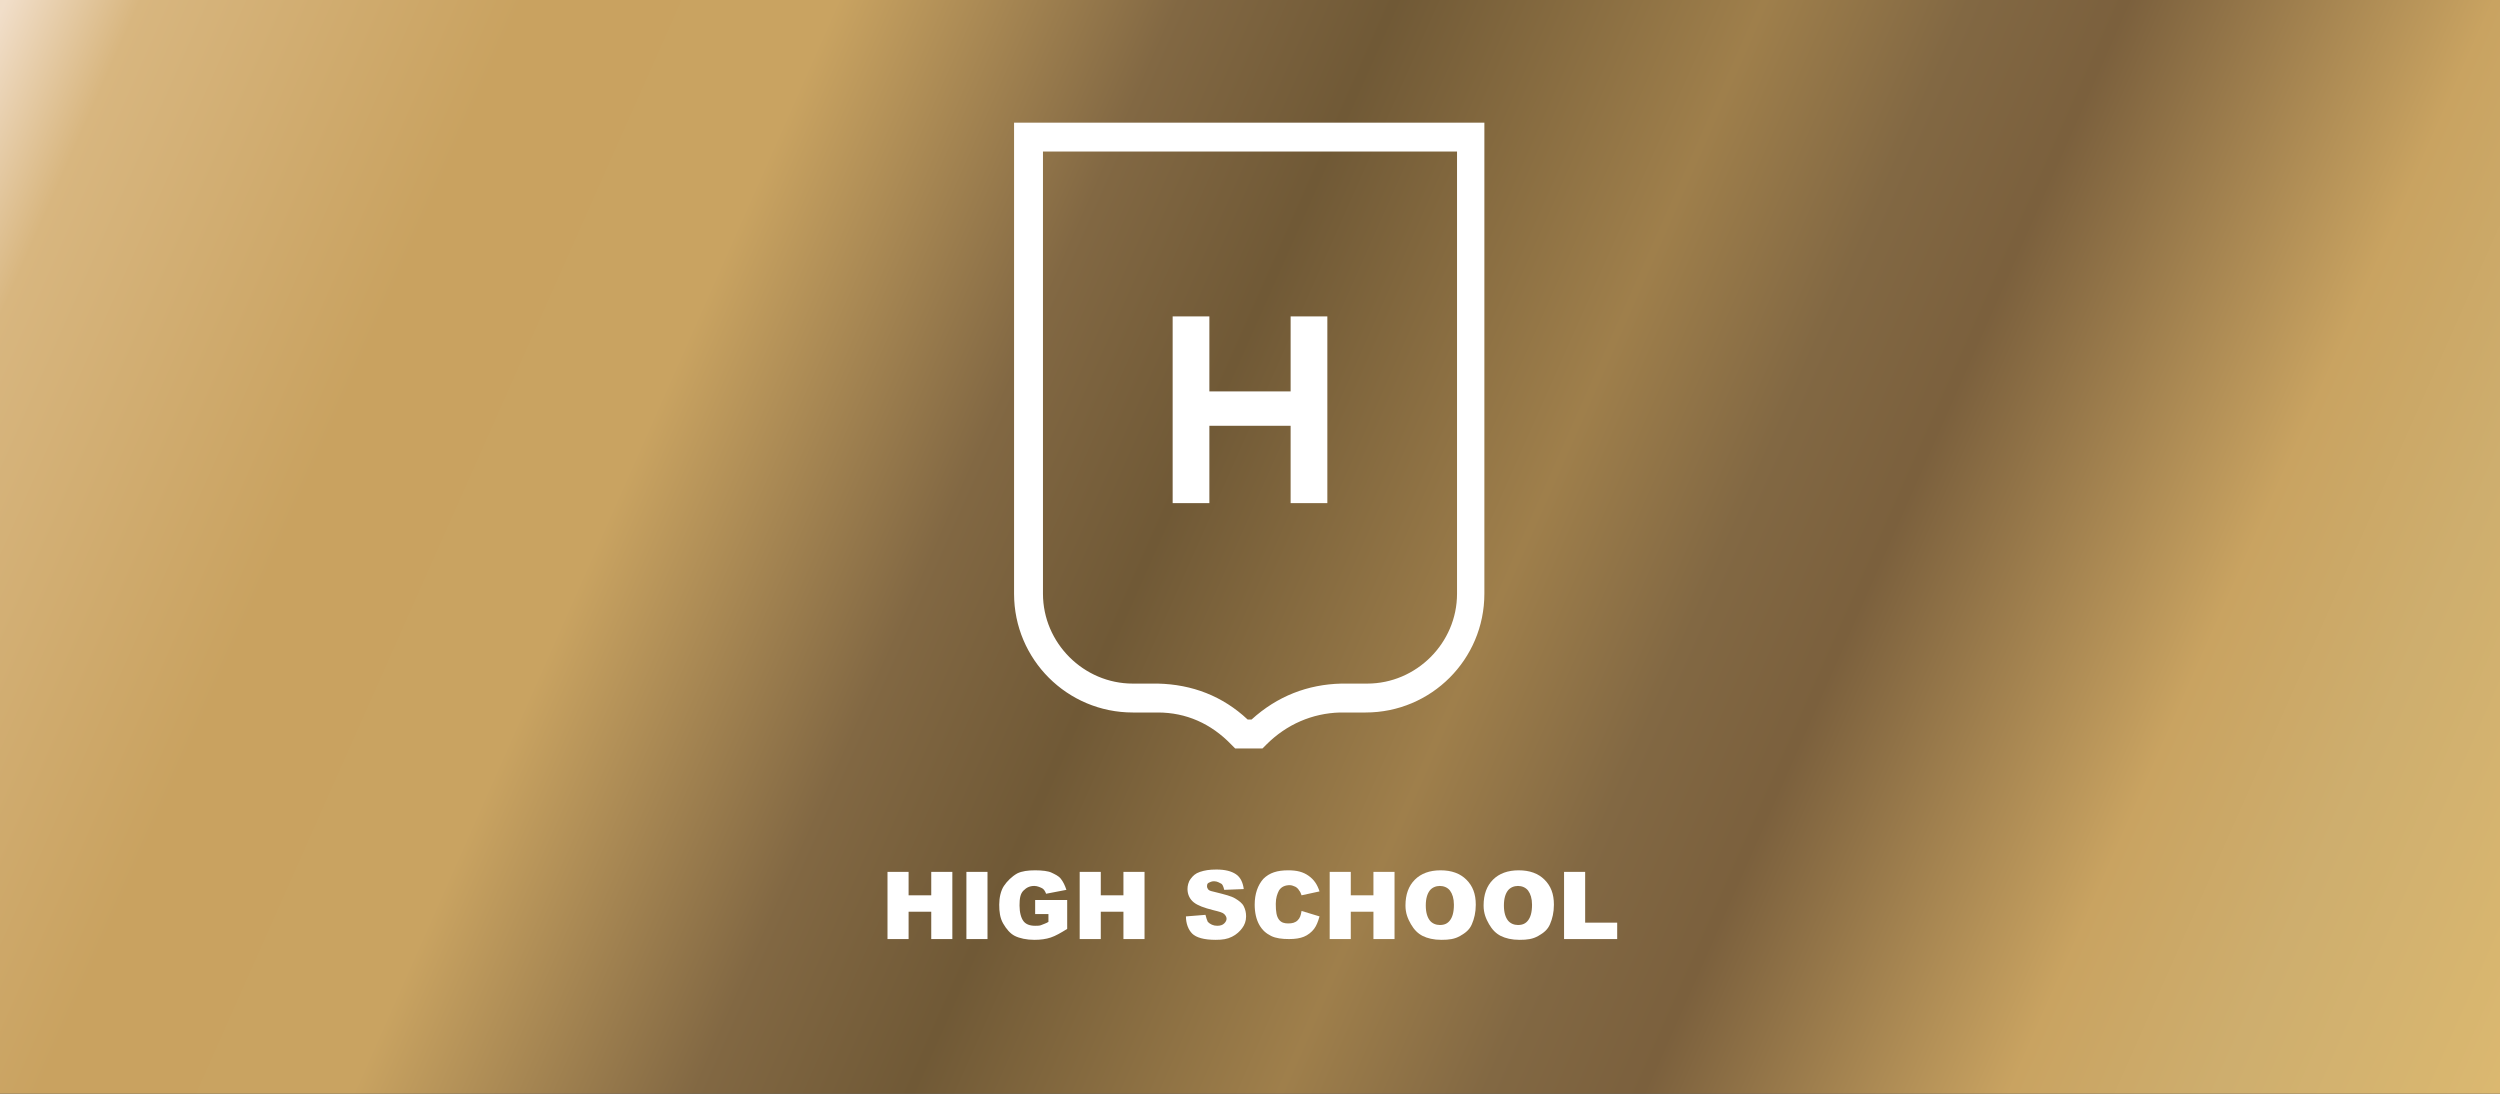 <?xml version="1.0" encoding="utf-8"?>
<!-- Generator: Adobe Illustrator 22.0.0, SVG Export Plug-In . SVG Version: 6.00 Build 0)  -->
<svg version="1.1" id="Layer_1" xmlns="http://www.w3.org/2000/svg" xmlns:xlink="http://www.w3.org/1999/xlink" x="0px" y="0px"
	 viewBox="0 0 320 140" style="enable-background:new 0 0 320 140;" xml:space="preserve">
<rect x="0" y="0" width="320" height="140" fill="#333333" stroke="none"/>
<style type="text/css">
	.st0{fill:url(#SVGID_1_);}
	.st1{fill:#FFFFFF;}
</style>
<linearGradient id="SVGID_1_" gradientUnits="userSpaceOnUse" x1="1.031" y1="142.57" x2="322.031" y2="7.026222e-02" gradientTransform="matrix(1 0 0 -1 0 142)">
	<stop  offset="0" style="stop-color:#F1DEC9"/>
	<stop  offset="4.481560e-02" style="stop-color:#D8B67F"/>
	<stop  offset="0.173" style="stop-color:#C9A260"/>
	<stop  offset="0.277" style="stop-color:#C9A361"/>
	<stop  offset="0.391" style="stop-color:#826843"/>
	<stop  offset="0.463" style="stop-color:#705936"/>
	<stop  offset="0.586" style="stop-color:#9F7F4B"/>
	<stop  offset="0.654" style="stop-color:#826843"/>
	<stop  offset="0.707" style="stop-color:#7B603D"/>
	<stop  offset="0.829" style="stop-color:#C9A361"/>
	<stop  offset="0.899" style="stop-color:#CEAE6E"/>
	<stop  offset="1" style="stop-color:#DCB970"/>
</linearGradient>
<rect class="st0" width="320" height="140"/>
<g>
	<g>
		<path class="st1" d="M113.6,111.6h2.7v3h2.9v-3h2.7v8.6h-2.7v-3.5h-2.9v3.5h-2.7V111.6z"/>
		<path class="st1" d="M123.7,111.6h2.7v8.6h-2.7V111.6z"/>
		<path class="st1" d="M132.5,117v-1.8h4.1v3.7c-0.8,0.5-1.5,0.9-2.1,1.1s-1.3,0.3-2.1,0.3c-1,0-1.9-0.2-2.5-0.5s-1.1-0.9-1.5-1.6
			s-0.5-1.5-0.5-2.4s0.2-1.8,0.6-2.4s1-1.2,1.7-1.6c0.6-0.3,1.4-0.4,2.3-0.4c0.9,0,1.7,0.1,2.1,0.3s0.9,0.4,1.2,0.8s0.5,0.8,0.7,1.4
			l-2.6,0.5c-0.1-0.3-0.3-0.6-0.5-0.7s-0.6-0.3-1-0.3c-0.6,0-1,0.2-1.4,0.6s-0.5,1-0.5,1.9s0.2,1.6,0.5,2s0.8,0.6,1.5,0.6
			c0.3,0,0.6,0,0.8-0.1s0.6-0.2,0.9-0.4v-1H132.5z"/>
		<path class="st1" d="M138.2,111.6h2.7v3h2.9v-3h2.7v8.6h-2.7v-3.5h-2.9v3.5h-2.7V111.6z"/>
		<path class="st1" d="M151.8,117.3l2.5-0.2c0.1,0.4,0.2,0.7,0.3,0.9c0.3,0.3,0.7,0.5,1.2,0.5c0.4,0,0.7-0.1,0.9-0.3
			s0.3-0.4,0.3-0.6s-0.1-0.4-0.3-0.6s-0.6-0.3-1.4-0.5c-1.2-0.3-2-0.6-2.5-1s-0.8-1-0.8-1.7c0-0.4,0.1-0.9,0.4-1.3s0.6-0.7,1.2-0.9
			s1.2-0.3,2.1-0.3c1.1,0,1.9,0.2,2.5,0.6s0.9,1.1,1,1.9l-2.5,0.1c-0.1-0.4-0.2-0.7-0.4-0.8s-0.5-0.3-0.9-0.3
			c-0.3,0-0.5,0.1-0.7,0.2s-0.2,0.3-0.2,0.5c0,0.1,0.1,0.3,0.2,0.4c0.1,0.1,0.4,0.2,0.9,0.3c1.2,0.3,2,0.5,2.5,0.8s0.9,0.6,1.1,1
			s0.3,0.8,0.3,1.3c0,0.6-0.2,1.1-0.5,1.5s-0.7,0.8-1.3,1.1s-1.2,0.4-2.1,0.4c-1.5,0-2.5-0.3-3-0.8S151.8,118.2,151.8,117.3z"/>
		<path class="st1" d="M166.6,116.6l2.3,0.7c-0.2,0.7-0.4,1.2-0.7,1.6s-0.8,0.8-1.3,1s-1.1,0.3-1.9,0.3c-0.9,0-1.7-0.1-2.3-0.4
			s-1.1-0.7-1.5-1.4c-0.4-0.7-0.6-1.6-0.6-2.6c0-1.4,0.4-2.5,1.1-3.3c0.8-0.8,1.8-1.1,3.2-1.1c1.1,0,1.9,0.2,2.6,0.7s1.1,1.1,1.4,2
			l-2.3,0.5c-0.1-0.3-0.2-0.5-0.3-0.6c-0.1-0.2-0.3-0.4-0.5-0.5s-0.5-0.2-0.7-0.2c-0.6,0-1.1,0.2-1.4,0.7c-0.2,0.4-0.4,0.9-0.4,1.7
			c0,1,0.1,1.6,0.4,2c0.3,0.4,0.7,0.5,1.2,0.5s0.9-0.1,1.2-0.4S166.5,117.2,166.6,116.6z"/>
		<path class="st1" d="M170.2,111.6h2.7v3h2.9v-3h2.7v8.6h-2.7v-3.5h-2.9v3.5h-2.7V111.6z"/>
		<path class="st1" d="M179.9,115.9c0-1.4,0.4-2.5,1.2-3.3s1.9-1.2,3.3-1.2c1.4,0,2.5,0.4,3.3,1.2s1.2,1.8,1.2,3.2
			c0,1-0.2,1.8-0.5,2.5s-0.8,1.1-1.5,1.5s-1.4,0.5-2.4,0.5s-1.8-0.2-2.4-0.5s-1.1-0.8-1.5-1.5S179.9,116.9,179.9,115.9z
			 M182.5,115.9c0,0.9,0.2,1.5,0.5,1.9s0.8,0.6,1.3,0.6c0.6,0,1-0.2,1.3-0.6s0.5-1,0.5-2c0-0.8-0.2-1.4-0.5-1.8s-0.8-0.6-1.3-0.6
			s-1,0.2-1.3,0.6S182.5,115,182.5,115.9z"/>
		<path class="st1" d="M189.9,115.9c0-1.4,0.4-2.5,1.2-3.3s1.9-1.2,3.3-1.2c1.4,0,2.5,0.4,3.3,1.2s1.2,1.8,1.2,3.2
			c0,1-0.2,1.8-0.5,2.5s-0.8,1.1-1.5,1.5s-1.4,0.5-2.4,0.5s-1.8-0.2-2.4-0.5s-1.1-0.8-1.5-1.5S189.9,116.9,189.9,115.9z
			 M192.5,115.9c0,0.9,0.2,1.5,0.5,1.9s0.8,0.6,1.3,0.6c0.6,0,1-0.2,1.3-0.6s0.5-1,0.5-2c0-0.8-0.2-1.4-0.5-1.8s-0.8-0.6-1.3-0.6
			s-1,0.2-1.3,0.6S192.5,115,192.5,115.9z"/>
		<path class="st1" d="M200.2,111.6h2.7v6.5h4.1v2.1h-6.8V111.6z"/>
	</g>
	<g>
		<g>
			<g>
				<path id="SVGID_2_" class="st1" d="M133.5,76V19.4h53V76c0,6.3-5.2,11.5-11.5,11.5h-3.3c-4.3,0.1-8.2,1.6-11.5,4.6h-0.5
					c-3.2-3-7.1-4.5-11.5-4.6H145C138.7,87.5,133.5,82.3,133.5,76 M129.8,15.7V76c0,8.4,6.8,15.2,15.2,15.2h3.2
					c3.6,0,6.8,1.4,9.4,4.1l0.5,0.5h3.5l0.5-0.5c2.6-2.6,5.9-4,9.4-4.1h3.3c8.4,0,15.2-6.8,15.2-15.2V15.7H129.8z"/>
			</g>
		</g>
		<g>
			<g>
				<polygon id="SVGID_4_" class="st1" points="165.2,40.5 165.2,50.1 154.8,50.1 154.8,40.5 150.1,40.5 150.1,64.4 154.8,64.4 
					154.8,54.5 165.2,54.5 165.2,64.4 169.9,64.4 169.9,40.5 				"/>
			</g>
		</g>
	</g>
</g>
</svg>
